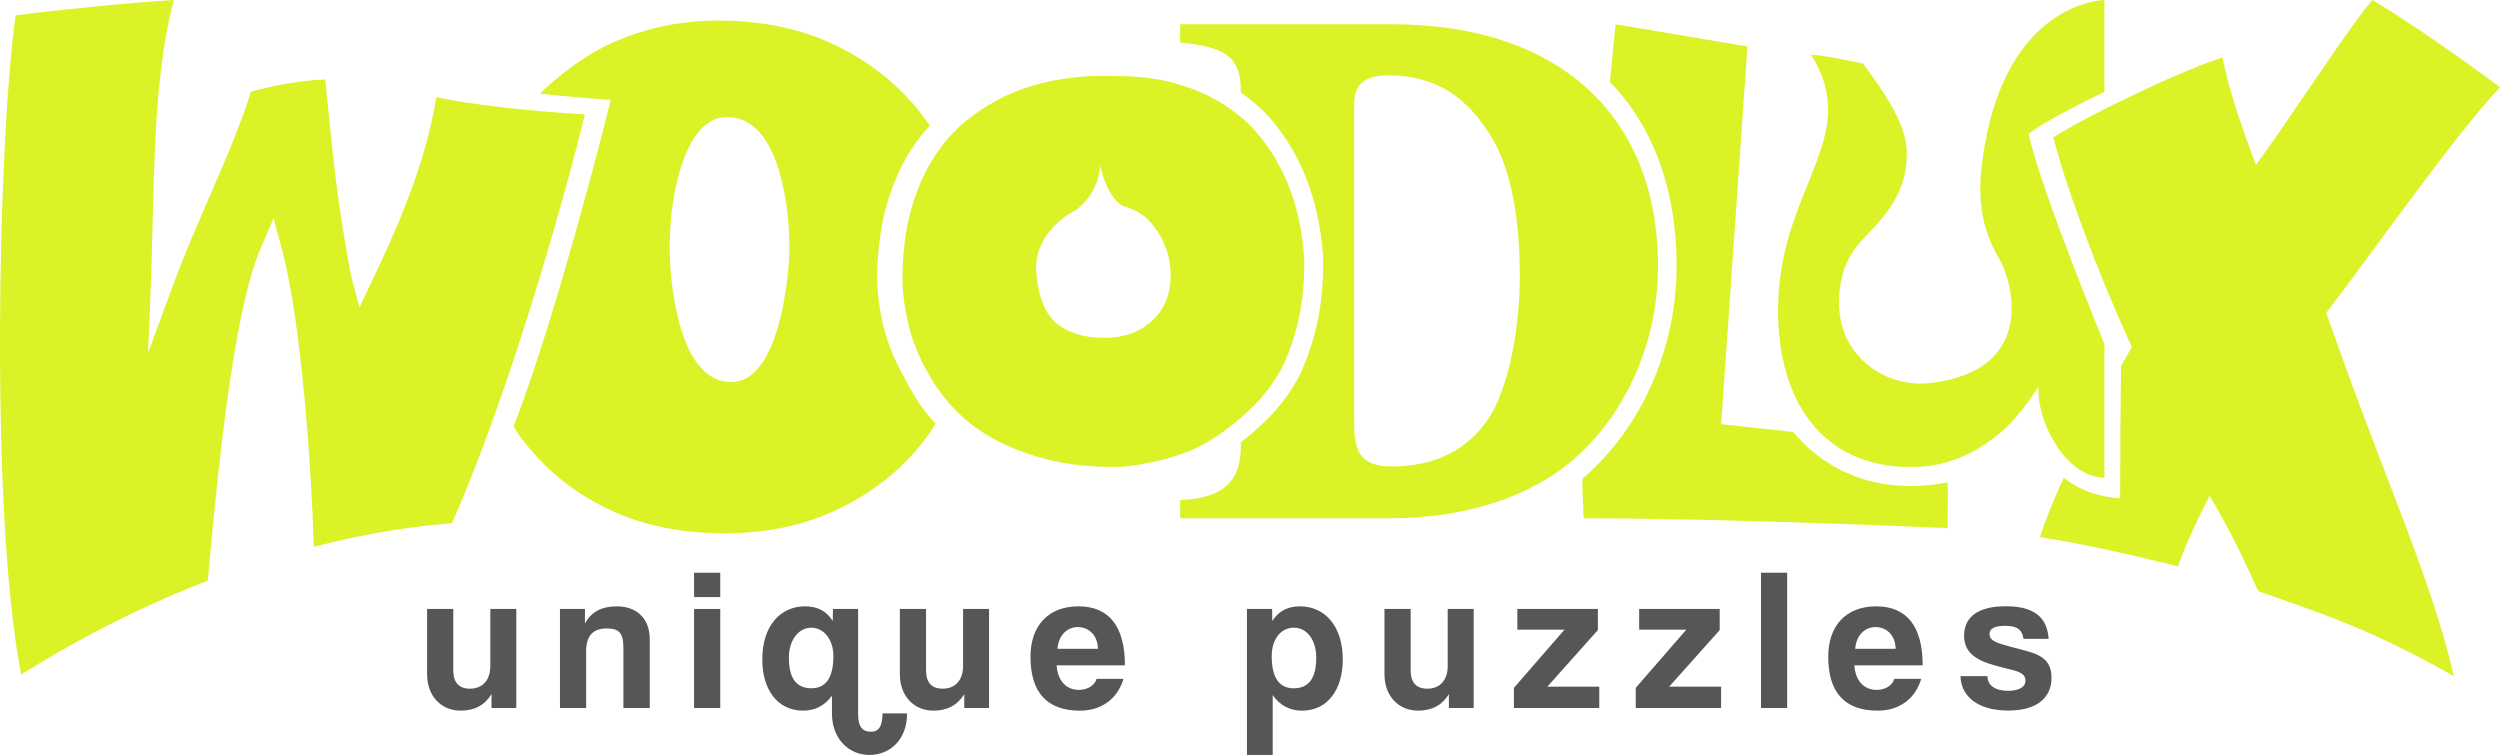 <svg xmlns="http://www.w3.org/2000/svg" id="Capa_2" data-name="Capa 2" viewBox="0 0 736.96 222.54"><defs><style>      .cls-1 {        fill: #dbf227;      }      .cls-2 {        fill: #565656;      }    </style></defs><g id="Capa_1-2" data-name="Capa 1"><g><g><path class="cls-2" d="M144.89,208.71v-4.1c-2.02,3.32-5.05,4.87-9.08,4.87-5.82,0-9.91-4.33-9.91-10.74v-19.23h7.72v18.04c0,3.68,1.66,5.46,4.93,5.46,3.92,0,5.99-2.79,5.99-6.65v-16.86h7.66v29.2h-7.3Z"></path><path class="cls-2" d="M183.77,208.71v-17.69c0-4.51-1.31-5.76-4.99-5.76-4.04,0-5.99,2.26-5.99,6.71v16.74h-7.72v-29.2h7.36v4.27c1.78-3.26,4.75-5.04,9.44-5.04,5.58,0,9.67,3.38,9.67,9.73v20.24h-7.78Z"></path><path class="cls-2" d="M204.6,176.01v-7.18h7.72v7.18h-7.72ZM204.6,208.71v-29.2h7.72v29.2h-7.72Z"></path><path class="cls-2" d="M267.39,210.31c0,7.54-4.81,12.23-11.1,12.23s-11.04-4.99-11.04-12.17v-5.28c-2.2,2.97-4.99,4.39-8.55,4.39-7.54,0-11.99-6.23-11.99-15.08,0-9.85,5.28-15.67,12.64-15.67,3.56,0,6.29,1.37,8.13,4.33l.06-3.56h7.42v30.92c0,3.98,1.36,5.28,3.8,5.28,2.26,0,3.38-1.54,3.38-5.4h7.24ZM245.67,193.4c0-4.93-2.85-8.37-6.53-8.37s-6.59,3.62-6.59,8.84c0,5.99,2.14,9.02,6.65,9.02,4.27,0,6.47-3.15,6.47-9.5Z"></path><path class="cls-2" d="M284.25,208.71v-4.1c-2.02,3.32-5.05,4.87-9.08,4.87-5.82,0-9.91-4.33-9.91-10.74v-19.23h7.72v18.04c0,3.68,1.66,5.46,4.93,5.46,3.92,0,5.99-2.79,5.99-6.65v-16.86h7.66v29.2h-7.3Z"></path><path class="cls-2" d="M311.49,196.13c.24,4.39,2.73,7.24,6.53,7.24,2.49,0,4.69-1.25,5.22-3.26h7.95c-1.78,5.99-6.59,9.38-12.82,9.38-9.73,0-14.6-5.34-14.6-15.91,0-9.02,5.16-14.84,14.13-14.84s13.71,5.82,13.71,17.39h-20.12ZM323.66,191.26c-.12-4.33-2.97-6.41-5.99-6.41s-5.64,2.37-5.94,6.41h11.93Z"></path><path class="cls-2" d="M367.58,222.54v-43.03h7.42l.06,3.56c1.84-2.97,4.57-4.33,8.13-4.33,7.36,0,12.64,5.82,12.64,15.67,0,8.84-4.45,15.08-11.99,15.08-3.62,0-6.47-1.48-8.67-4.57v17.63h-7.6ZM388,193.87c0-5.22-2.73-8.84-6.59-8.84s-6.53,3.44-6.53,8.37c0,6.35,2.2,9.5,6.47,9.5,4.51,0,6.65-3.03,6.65-9.02Z"></path><path class="cls-2" d="M427.11,208.71v-4.1c-2.02,3.32-5.05,4.87-9.08,4.87-5.82,0-9.91-4.33-9.91-10.74v-19.23h7.72v18.04c0,3.68,1.66,5.46,4.93,5.46,3.92,0,5.99-2.79,5.99-6.65v-16.86h7.66v29.2h-7.3Z"></path><path class="cls-2" d="M446.28,208.71v-5.94l14.9-17.15h-13.89v-6.11h23.74v6.23l-14.9,16.68h15.31v6.29h-25.17Z"></path><path class="cls-2" d="M482.19,208.71v-5.94l14.9-17.15h-13.89v-6.11h23.74v6.23l-14.9,16.68h15.31v6.29h-25.17Z"></path><path class="cls-2" d="M519.11,208.71v-39.89h7.72v39.89h-7.72Z"></path><path class="cls-2" d="M546.65,196.13c.24,4.39,2.73,7.24,6.53,7.24,2.49,0,4.69-1.25,5.22-3.26h7.95c-1.78,5.99-6.59,9.38-12.82,9.38-9.73,0-14.6-5.34-14.6-15.91,0-9.02,5.16-14.84,14.13-14.84s13.71,5.82,13.71,17.39h-20.12ZM558.81,191.26c-.12-4.33-2.97-6.41-5.99-6.41s-5.64,2.37-5.93,6.41h11.93Z"></path><path class="cls-2" d="M596.5,188.35c-.42-2.85-1.96-3.86-5.46-3.86-2.91,0-4.57.71-4.57,2.43s1.6,2.43,4.75,3.32c3.32.95,6.47,1.6,8.72,2.49,3.09,1.25,4.81,3.26,4.81,7.06,0,6.05-4.45,9.67-12.76,9.67-8.96,0-13.95-4.21-14.07-10.15h7.95c0,2.73,2.32,4.33,6.05,4.33,2.73,0,5.16-.83,5.16-3.03,0-2.08-2.2-2.73-4.69-3.32-4.93-1.19-7.66-2.02-9.73-3.32-2.73-1.72-3.68-3.98-3.68-6.59,0-4.93,3.38-8.67,12.29-8.67,8.43,0,12.23,3.32,12.64,9.62h-7.42Z"></path></g><g><path class="cls-1" d="M488.76,78.45c0-44.38-29.3-71.3-78.41-71.3h-62.46v5.39c13.79,1.29,17.88,4.52,17.88,14.43v.32c3.76,2.61,6.95,5.5,9.57,8.68,2.91,3.54,5.3,7.19,7.19,10.96,4.4,8.64,6.91,18.55,7.54,29.7,0,7.39-.67,13.91-2,19.57-1.34,5.66-3.11,10.69-5.3,15.09-2.52,4.56-5.46,8.53-8.84,11.9-2.8,2.8-5.52,5.19-8.15,7.18v1.3c0,10.34-5.39,15.29-17.88,15.72v5.39h61.81c21.76,0,41.14-6.03,54.28-17.45,15.51-13.57,24.77-34.68,24.77-56.87ZM438.51,123.82c-6.46,9.12-15.76,13.67-28.3,13.67-8.55,0-11.02-3.8-11.02-12.34V30.57c0-5.32,2.66-8.36,10.07-8.36,14.24,0,23.74,6.65,30.96,19.18,5.51,9.69,7.79,23.74,7.79,40.07s-3.61,33.81-9.5,42.35Z"></path><path class="cls-1" d="M736.96,25.74c-6.64-5.03-24.74-18.1-37.61-25.74-7.04,8.05-25.28,36.5-34.33,48.57-4.63-12.07-8.25-23.13-9.85-31.58-9.86,2.82-39.02,16.49-49.88,23.53,4.02,15.29,12.47,38.41,23.13,61.75-1.05,1.88-2.11,3.79-3.18,5.71-.11,9.96-.26,25.9-.26,38.91-7.51-.44-12.93-3.13-16.65-6.05-2.9,6.42-4.95,11.22-6.98,17.52,12.86,1.91,27.69,5.36,40.69,8.6,2.28-6.52,5.29-12.92,9.31-20.84,5.9,9.94,9.9,18.26,14.34,28.13,19.03,6.78,31.96,10.61,57.67,25.05-6.48-28.53-20.69-58.49-37.62-107.08,13.88-18.1,38.35-52.99,51.22-66.47Z"></path><path class="cls-1" d="M528.58,127.33l-21.22-2.28,7.76-111.34-38.86-6.56s-.68,6.55-1.68,16.96c12.75,13.27,19.65,31.68,19.65,54.2,0,24.29-10.14,47.39-27.11,62.25-.19.16-.39.31-.57.47-.24,2.69.07,5.45.28,11.75,43.67,0,107.32,2.91,107.32,2.91l.02-13.51c-24.67,4.73-39-6.97-45.59-14.84Z"></path><path class="cls-1" d="M620.35,140.79v-39.31c-7.26-17.9-19.43-48.81-22.35-62.02,4.95-3.77,15.74-9.21,22.35-12.4V0s-29.58.26-35.93,46.92c-1.02,7.51-1.71,18.26,4.77,29.08,4.07,6.79,11.64,33.36-20.44,36.94-12.49,1.4-27.01-7.51-26.64-24.46.11-5.13,1.25-9.82,3.95-14.05.81-1.27,1.74-2.46,2.79-3.58,5.92-6.32,13.75-13.47,13.22-26.65-.35-8.63-7.84-18.46-12.84-25.46,0,0-10.29-2.3-15.39-2.65,15.55,24.61-9.7,39.32-9.7,75.42,0,26.97,13.27,46.16,39.06,46.16,4.85,0,9.35-.79,13.53-2.37,4.17-1.58,8.23-3.94,12.17-7.1,3.94-3.15,7.95-7.89,12-14.2v1.01c0,10.74,8.71,25.78,19.44,25.78Z"></path><path class="cls-1" d="M258.53,81.17c.23-8.73,1.36-16.27,3.41-22.62,2.05-6.35,4.67-11.78,7.88-16.29,1.34-1.89,2.77-3.63,4.26-5.24-1.61-2.35-3.35-4.62-5.24-6.77-6.28-7.14-14.02-12.88-23.2-17.21-9.19-4.33-19.62-6.64-31.3-6.95-7.66-.2-14.85.55-21.55,2.25-6.71,1.7-12.81,4.16-18.3,7.4-4.94,2.91-11.36,7.91-15.33,11.89,5.87.67,20.89,1.86,20.89,1.86,0,0-15.52,62.62-28.65,96.17,2.19,3.76,2.97,4.49,5.82,7.78,6.09,7.05,13.66,12.7,22.71,16.93,9.04,4.24,19.36,6.5,30.95,6.8,11.68.3,22.17-1.38,31.47-5.06,9.29-3.67,17.26-8.78,23.9-15.33,3.92-3.87,6.71-7.21,9.58-11.93-4.99-5.05-8.03-11.14-9.9-14.81-4.75-8.4-7.22-18.04-7.39-28.88ZM232.68,74.75c-.04,1.51-.19,3.51-.44,5.99-.26,2.48-.64,5.14-1.14,7.98-.5,2.83-1.18,5.66-2.02,8.49-.84,2.83-1.89,5.4-3.15,7.72-1.26,2.33-2.77,4.2-4.53,5.62-1.76,1.42-3.79,2.1-6.09,2.04-2.68-.07-4.99-.91-6.91-2.51-1.92-1.6-3.55-3.67-4.87-6.2-1.32-2.52-2.4-5.35-3.23-8.49-.83-3.13-1.47-6.26-1.91-9.39-.45-3.12-.73-6.04-.85-8.76-.12-2.72-.16-4.96-.11-6.74.04-1.51.16-3.49.37-5.93.21-2.44.56-4.99,1.06-7.65.5-2.66,1.17-5.33,2-8.02.84-2.69,1.88-5.11,3.13-7.26,1.25-2.15,2.76-3.89,4.52-5.22,1.76-1.33,3.79-1.97,6.09-1.91,2.68.07,5.01.86,6.98,2.38,1.97,1.52,3.62,3.47,4.95,5.87,1.33,2.39,2.41,5.07,3.24,8.02.83,2.96,1.48,5.91,1.93,8.86.45,2.95.74,5.76.86,8.43.12,2.67.16,4.9.12,6.67Z"></path><path class="cls-1" d="M128.63,28.64c-3.42,21.36-13.24,42.11-18.67,53.56l-3.99,8.42-2.41-9c-4.2-22.5-5.01-31.48-7.67-58.21-8.09.35-16.89,2.15-21.9,3.62-3.1,9.91-7.64,20.38-12.43,31.43-3.59,8.28-7.3,16.85-10.42,25.27l-7.48,20.25.85-21.57c.21-5.44.35-11.04.49-16.98.53-21.94,1.12-46.58,6.26-65.43C37.61.79,14.58,3.21,4.61,4.49-.65,41.97-2.96,152.06,6.24,198.84c17.81-11.17,36.28-20.46,55.01-27.66l.19-2.09c2.46-26.7,7.05-76.39,15.31-95.68l3.9-9.1,2.56,9.56c5.64,21.08,8.7,65.21,9.28,87.3,17.22-4.43,31.25-6.22,40.71-6.92,15.99-35.84,32.64-93.32,39.2-120.53-12.51-.65-33.3-2.71-43.76-5.09Z"></path><path class="cls-1" d="M377.6,49.78c-1.72-3.45-3.91-6.79-6.57-10.02-2.66-3.23-5.96-6.14-9.91-8.72-3.95-2.58-8.58-4.66-13.89-6.25-5.31-1.58-11.42-2.37-18.31-2.37-11.78-.43-22.26,1.37-31.45,5.39-3.88,1.72-7.72,4.02-11.52,6.89-3.81,2.87-7.18,6.5-10.12,10.88-2.95,4.38-5.31,9.62-7.11,15.72-1.8,6.11-2.69,13.32-2.69,21.65.43,10.34,3.02,19.46,7.75,27.36,1.86,3.45,4.34,6.82,7.43,10.12,3.09,3.31,6.86,6.21,11.31,8.72,4.45,2.51,9.66,4.56,15.62,6.14,5.96,1.58,12.89,2.37,20.79,2.37,1.86,0,4.02-.22,6.46-.65,2.01-.29,4.34-.75,7-1.4,2.66-.65,5.42-1.55,8.29-2.69,3.45-1.43,6.82-3.37,10.12-5.82,2.87-2.01,5.85-4.56,8.94-7.65,3.09-3.09,5.78-6.71,8.08-10.88,2.01-4.02,3.62-8.62,4.85-13.79,1.22-5.17,1.83-11.13,1.83-17.88-.58-10.2-2.87-19.24-6.89-27.14ZM339.57,94.61c-3.67,3.34-8.34,5-14,5s-10.25-1.33-13.75-4c-3.5-2.66-5.59-7.5-6.25-14.5-.67-5.33,1.08-10.17,5.25-14.5,1.87-1.94,3.88-3.44,6.05-4.52h0s6.65-3.98,7.47-13.2c1.76,7.87,5.13,11.19,6.74,11.85.32.08.64.17.96.27,0,0,0,0,0,0h0c3.27,1.02,5.95,2.88,8.04,5.59,3.33,4.34,5,9.17,5,14.5,0,5.67-1.84,10.17-5.5,13.5Z"></path></g></g></g></svg>
